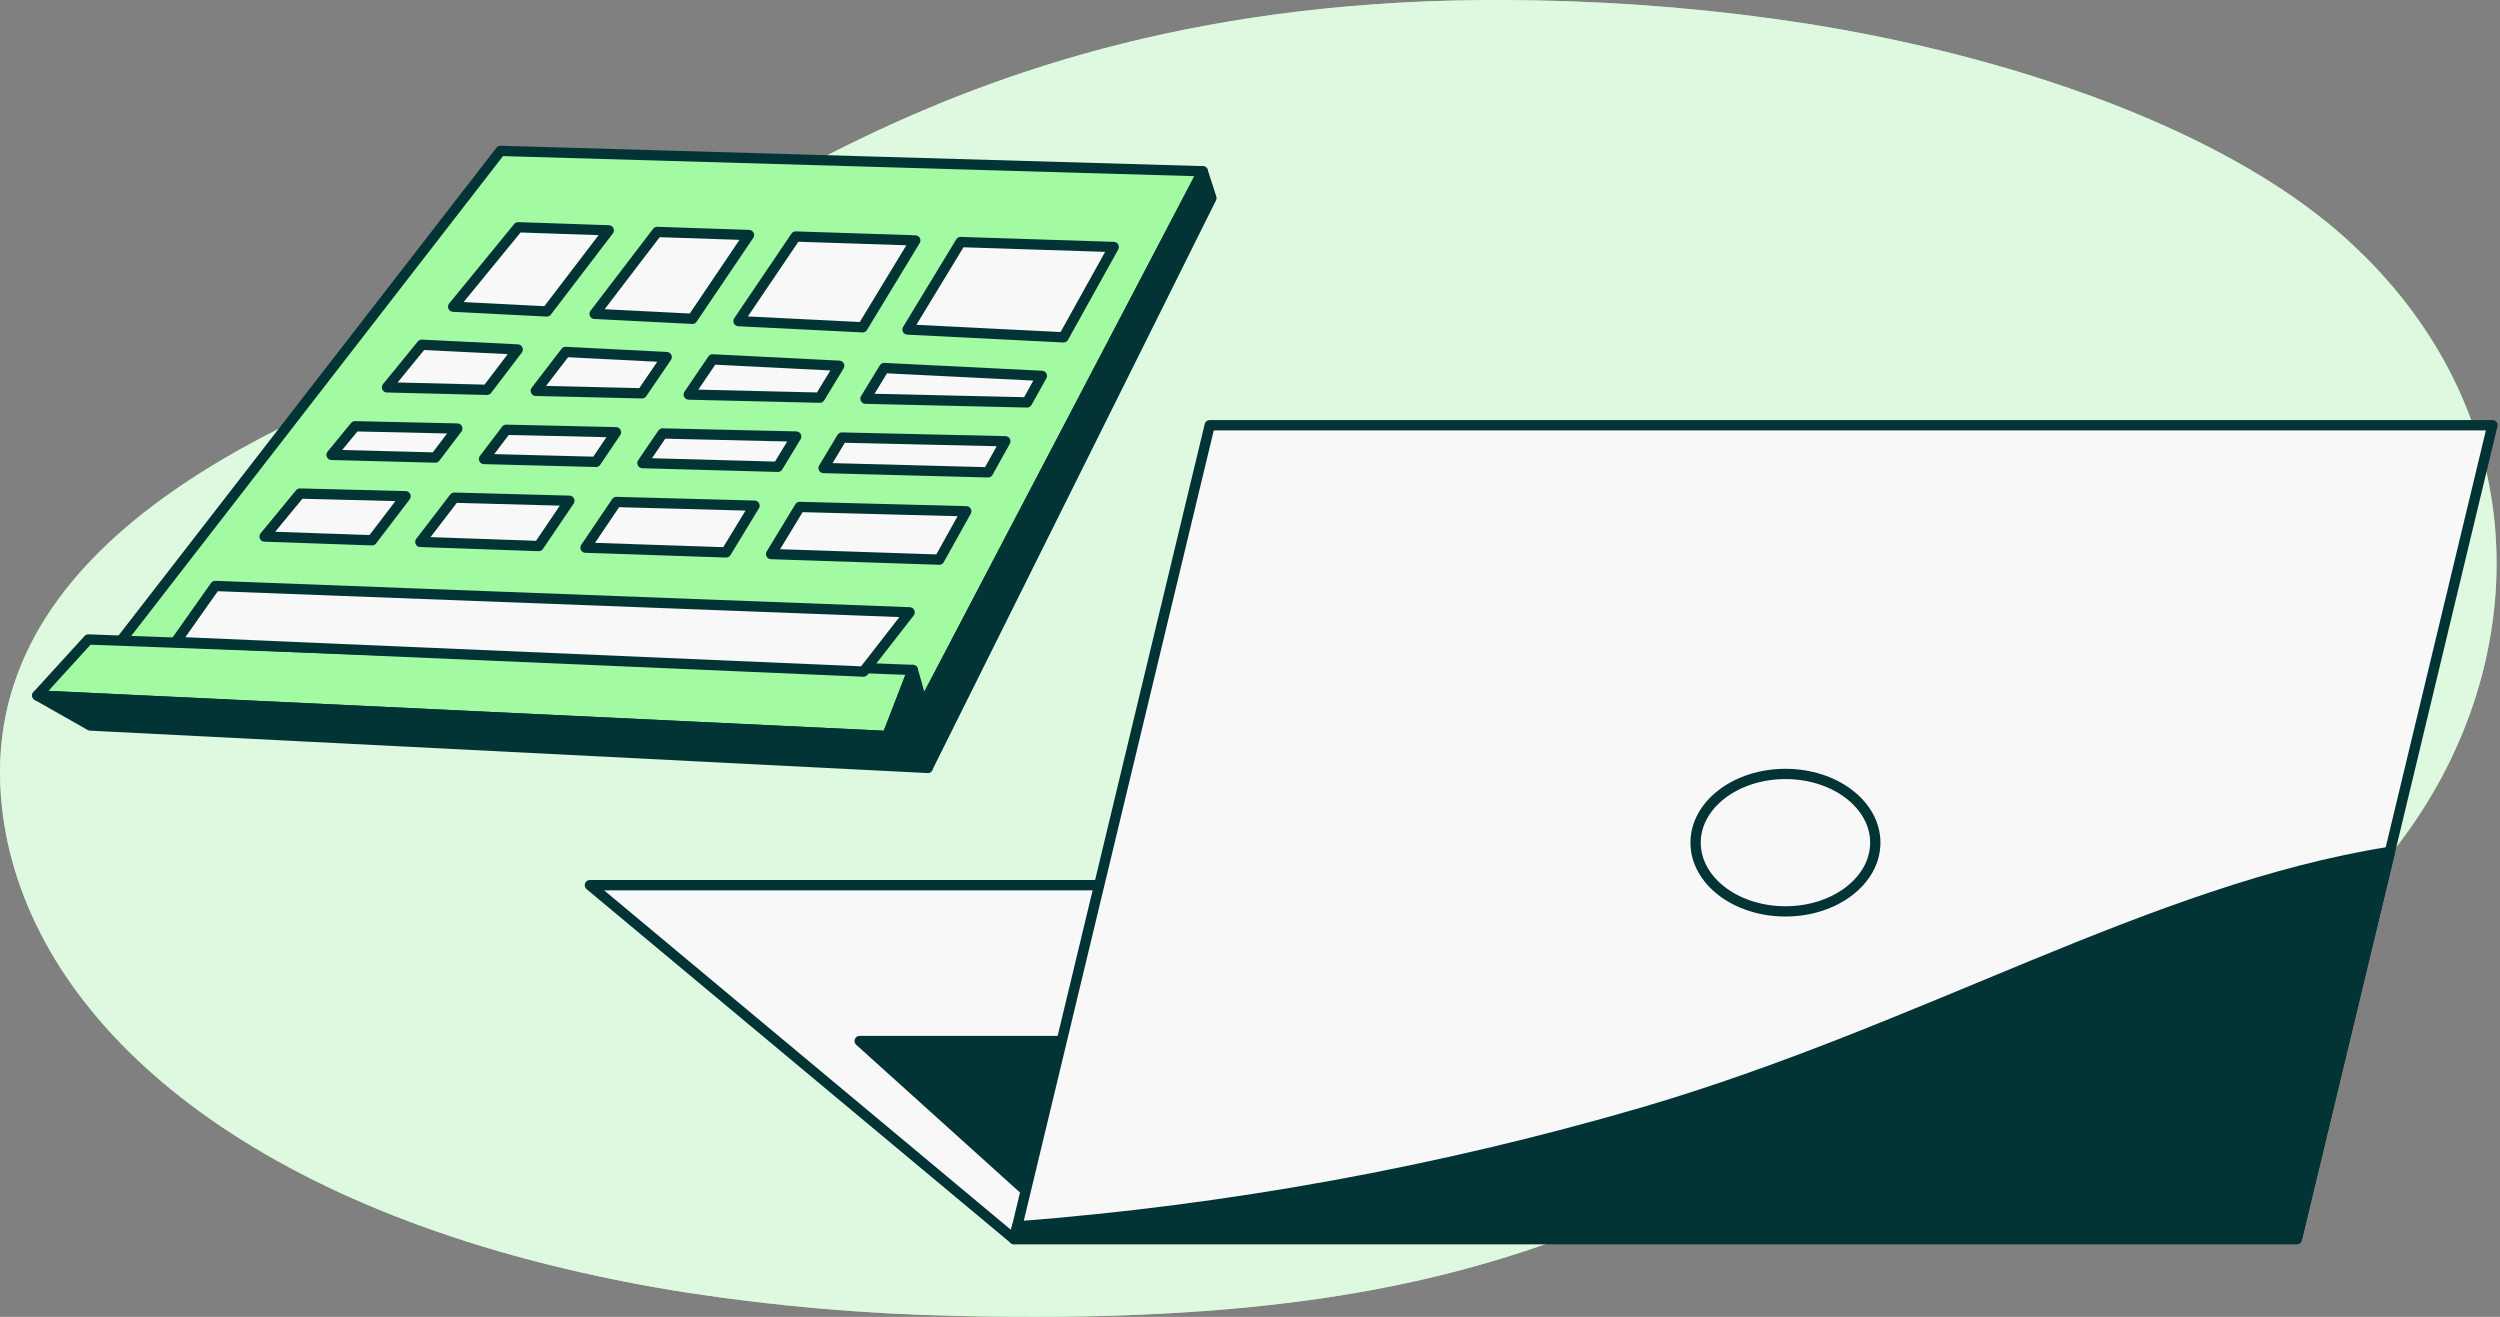 <svg width="243" height="128" viewBox="0 0 243 128" fill="none" xmlns="http://www.w3.org/2000/svg">
<rect x="0" y="0" width="243" height="128" fill="#808080" stroke="none"/>
<path d="M235.57 78.561C227.877 90.676 212.17 103.786 190.061 107.67C156.655 113.536 152.664 129.372 92.832 127.904C84.094 127.714 75.418 126.965 66.959 125.672C62.823 125.032 58.761 124.237 54.8 123.293C19.845 114.965 1.618 96.638 0.095 77.46C-1.903 52.241 28.018 40.219 47.463 33.18C66.908 26.14 90.344 -1.134 149.179 0.037C158.165 0.195 167.088 0.962 175.769 2.323C195.571 5.473 215.697 12.446 227.402 22.635C228.28 23.4 229.116 24.185 229.916 24.982C245.556 40.614 246.031 62.048 235.57 78.561Z" fill="#A2FAA3"/>
<path opacity="0.7" d="M235.57 78.561C227.877 90.676 212.17 103.786 190.061 107.67C156.655 113.536 152.664 129.372 92.832 127.904C84.094 127.714 75.418 126.965 66.959 125.672C62.823 125.032 58.761 124.237 54.8 123.293C19.845 114.965 1.618 96.638 0.095 77.46C-1.903 52.241 28.018 40.219 47.463 33.18C66.908 26.14 90.344 -1.134 149.179 0.037C158.165 0.195 167.088 0.962 175.769 2.323C195.571 5.473 215.697 12.446 227.402 22.635C228.28 23.4 229.116 24.185 229.916 24.982C245.556 40.614 246.031 62.048 235.57 78.561Z" fill="#F8F8F8"/>
<path d="M48.651 14.666L9.562 65.117L89.7 68.578L116.906 16.646L48.651 14.666Z" fill="#A2FAA3" stroke="#023436" stroke-linecap="round" stroke-linejoin="round"/>
<path d="M8.586 62.158L3.625 67.599L86.243 71.54L88.724 65.119L8.586 62.158Z" fill="#A2FAA3" stroke="#023436" stroke-linecap="round" stroke-linejoin="round"/>
<path d="M88.723 65.119L89.703 68.58L116.909 16.648L117.749 19.249L90.163 74.641L86.242 71.541L88.723 65.119Z" fill="#023436" stroke="#023436" stroke-linecap="round" stroke-linejoin="round"/>
<path d="M67.299 30.987L72.8 22.845L63.878 22.545L57.797 30.507L67.299 30.987Z" fill="#F8F8F8" stroke="#023436" stroke-linecap="round" stroke-linejoin="round"/>
<path d="M50.32 33.97L40.998 33.51L37.617 37.651L47.339 37.891L50.32 33.97Z" fill="#F8F8F8" stroke="#023436" stroke-linecap="round" stroke-linejoin="round"/>
<path d="M44.16 48.373L40.859 52.674L52.362 53.074L55.343 48.673L44.16 48.373Z" fill="#F8F8F8" stroke="#023436" stroke-linecap="round" stroke-linejoin="round"/>
<path d="M44.449 41.654L34.507 41.434L32.227 44.214L42.309 44.474L44.449 41.654Z" fill="#F8F8F8" stroke="#023436" stroke-linecap="round" stroke-linejoin="round"/>
<path d="M56.914 53.234L70.577 53.694L73.338 49.153L59.915 48.793L56.914 53.234Z" fill="#F8F8F8" stroke="#023436" stroke-linecap="round" stroke-linejoin="round"/>
<path d="M84.125 38.754L99.829 39.114L101.269 36.534L85.945 35.773L84.125 38.754Z" fill="#F8F8F8" stroke="#023436" stroke-linecap="round" stroke-linejoin="round"/>
<path d="M88.211 32.029L103.374 32.789L108.255 24.007L93.372 23.527L88.211 32.029Z" fill="#F8F8F8" stroke="#023436" stroke-linecap="round" stroke-linejoin="round"/>
<path d="M80.055 45.492L96.038 45.912L97.719 42.891L81.835 42.531L80.055 45.492Z" fill="#F8F8F8" stroke="#023436" stroke-linecap="round" stroke-linejoin="round"/>
<path d="M47.047 44.614L57.929 44.894L59.87 42.014L49.207 41.773L47.047 44.614Z" fill="#F8F8F8" stroke="#023436" stroke-linecap="round" stroke-linejoin="round"/>
<path d="M83.844 31.812L88.965 23.37L77.343 22.99L71.781 31.212L83.844 31.812Z" fill="#F8F8F8" stroke="#023436" stroke-linecap="round" stroke-linejoin="round"/>
<path d="M77.734 49.275L74.953 53.856L91.297 54.397L93.917 49.696L77.734 49.275Z" fill="#F8F8F8" stroke="#023436" stroke-linecap="round" stroke-linejoin="round"/>
<path d="M53.149 30.272L59.17 22.39L50.368 22.09L44.047 29.811L53.149 30.272Z" fill="#F8F8F8" stroke="#023436" stroke-linecap="round" stroke-linejoin="round"/>
<path d="M39.422 48.233L29.16 47.973L25.719 52.154L36.161 52.514L39.422 48.233Z" fill="#F8F8F8" stroke="#023436" stroke-linecap="round" stroke-linejoin="round"/>
<path d="M52.078 37.99L62.4 38.23L64.801 34.709L54.979 34.209L52.078 37.99Z" fill="#F8F8F8" stroke="#023436" stroke-linecap="round" stroke-linejoin="round"/>
<path d="M81.569 35.552L69.266 34.932L66.945 38.352L79.688 38.653L81.569 35.552Z" fill="#F8F8F8" stroke="#023436" stroke-linecap="round" stroke-linejoin="round"/>
<path d="M77.389 42.433L64.406 42.133L62.445 45.014L75.608 45.373L77.389 42.433Z" fill="#F8F8F8" stroke="#023436" stroke-linecap="round" stroke-linejoin="round"/>
<path d="M3.625 67.6L8.766 70.52L90.164 74.641L86.243 71.54L3.625 67.6Z" fill="#023436" stroke="#023436" stroke-linecap="round" stroke-linejoin="round"/>
<path d="M17.078 62.398L20.919 56.957L88.414 59.518L83.933 65.279L17.078 62.398Z" fill="#F8F8F8" stroke="#023436" stroke-linecap="round" stroke-linejoin="round"/>
<path d="M98.563 120.439L57.336 86.039H130.856L98.563 120.439Z" fill="#F8F8F8" stroke="#023436" stroke-linecap="round" stroke-linejoin="round"/>
<path d="M100.296 116.279L83.562 101.186H110.136L100.296 116.279Z" fill="#023436" stroke="#023436" stroke-linecap="round" stroke-linejoin="round"/>
<path d="M223.25 120.439H98.57L117.584 41.332H242.264L223.25 120.439Z" fill="#F8F8F8" stroke="#023436" stroke-linecap="round" stroke-linejoin="round"/>
<path d="M232.304 82.797C209.197 86.463 186.97 100.13 159.677 108.13C139.841 113.907 119.462 117.62 98.864 119.21L98.57 120.437H223.25L232.304 82.797Z" fill="#023436" stroke="#023436" stroke-linecap="round" stroke-linejoin="round"/>
<path d="M173.546 88.587C178.369 88.587 182.279 85.596 182.279 81.907C182.279 78.217 178.369 75.227 173.546 75.227C168.723 75.227 164.812 78.217 164.812 81.907C164.812 85.596 168.723 88.587 173.546 88.587Z" fill="#F8F8F8" stroke="#023436" stroke-linecap="round" stroke-linejoin="round"/>
</svg>
